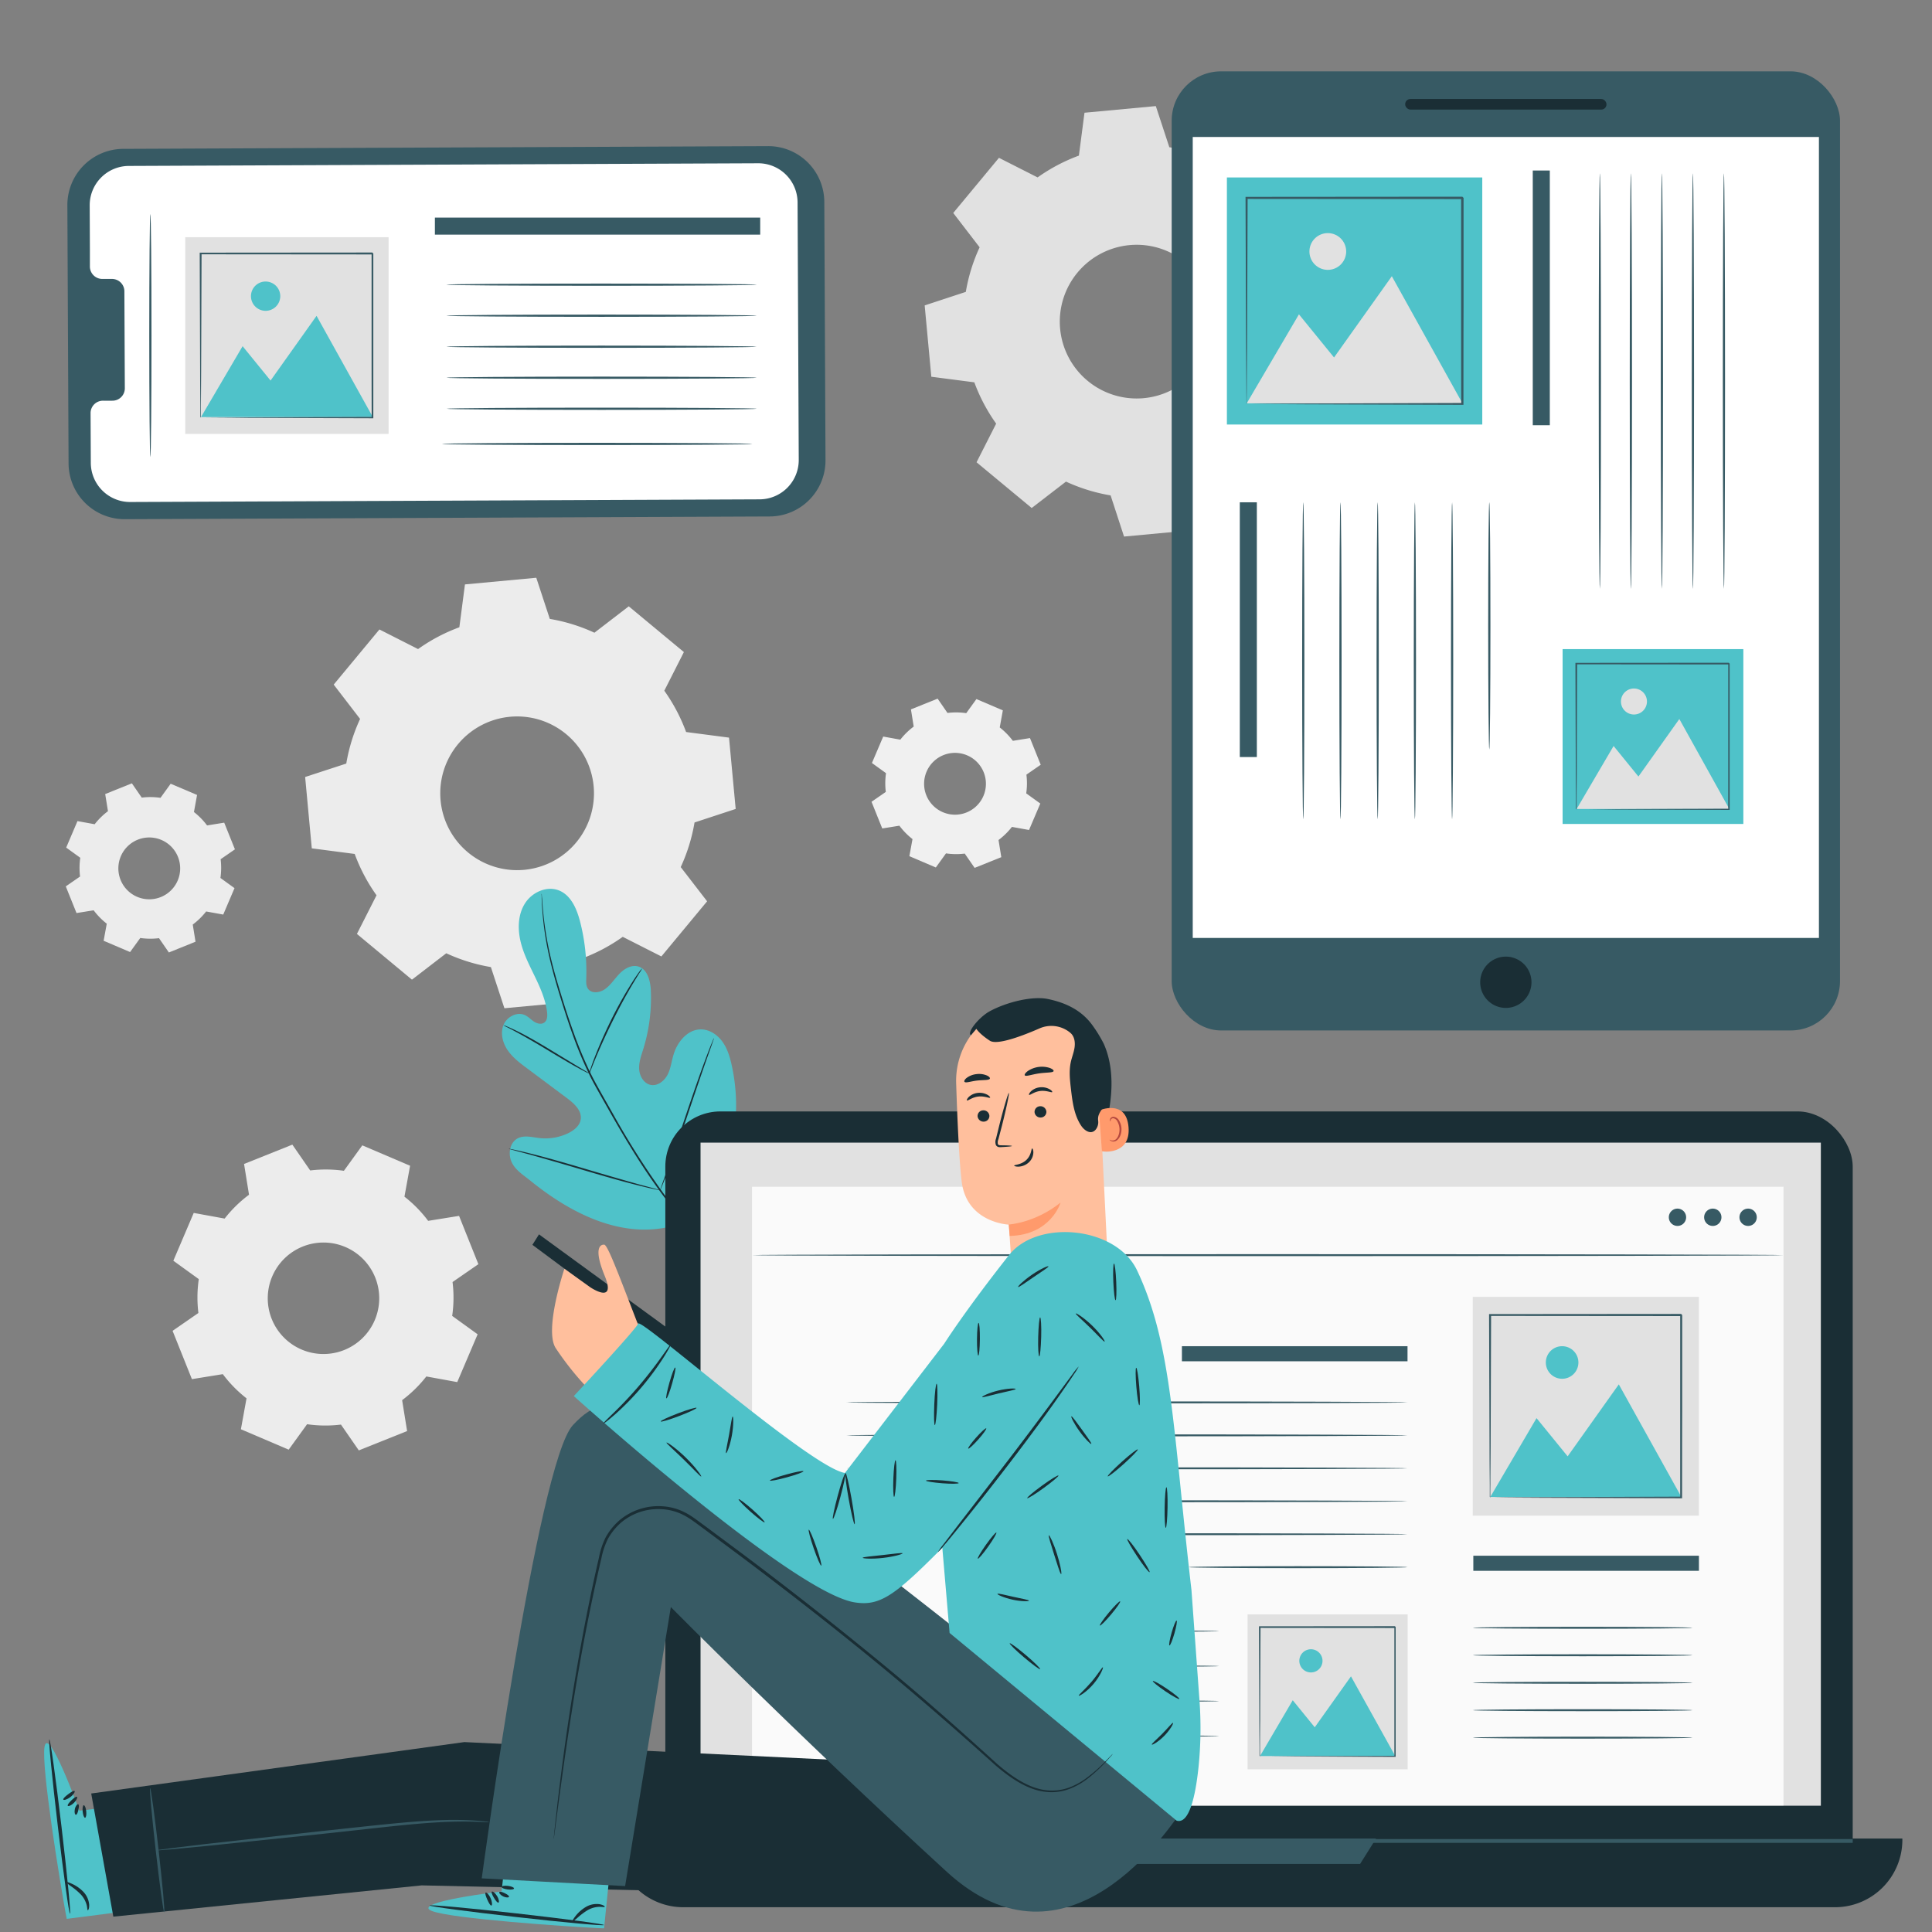 <svg id="Layer_1" data-name="Layer 1" xmlns="http://www.w3.org/2000/svg" viewBox="0 0 1000 1000"><rect x="0" y="0" width="1000" height="1000" fill="#808080" stroke="none"/><defs><style>.cls-1{fill:#ececec;}.cls-1,.cls-7,.cls-8{fill-rule:evenodd;}.cls-2{fill:#4fc2c9;}.cls-3{fill:#1a2e35;}.cls-4,.cls-8{fill:#e1e1e1;}.cls-5{fill:#375a64;}.cls-6{fill:#fafafa;}.cls-7{fill:#f0f0f0;}.cls-9{fill:#fff;}.cls-10{fill:#ffbf9d;}.cls-11{fill:#ff9a6c;}.cls-12{fill:#b4473e;}</style></defs><path class="cls-1" d="M237.76,324.71l2.9-22.22,36.92-3.44,7,21.3a90.84,90.84,0,0,1,23.09,7.14l17.77-13.66,28.54,23.68-10.14,20a91.16,91.16,0,0,1,11.29,21.38l22.21,2.9,3.45,36.92-21.3,7a90.86,90.86,0,0,1-7.15,23.09L366,466.51l-23.67,28.54-20-10.14a91,91,0,0,1-21.38,11.29L298,518.42l-36.92,3.44-7-21.3a91,91,0,0,1-23.09-7.15l-17.77,13.66L184.74,483.4l10.15-20A90.56,90.56,0,0,1,183.59,442l-22.21-2.9-3.44-36.93,21.29-6.95a90.93,90.93,0,0,1,7.15-23.1l-13.66-17.77,23.67-28.54,20,10.15a90.42,90.42,0,0,1,21.38-11.29Zm-9.71,89.59A39.78,39.78,0,1,0,264,371,39.78,39.78,0,0,0,228.05,414.3Z"/><path class="cls-2" d="M351.65,633.55c-27.76,9.19-55.64-5-77.16-22.46-3.6-2.91-7.8-5.44-9.69-9.66s-1-10,3.12-12.2c3.38-1.8,7.48-.61,11.29-.17a27.29,27.29,0,0,0,14.89-2.52c3-1.46,6-3.84,6.48-7.15.68-4.55-3.43-8.25-7.11-11L272.86,553c-3.69-2.74-7.44-5.56-10.05-9.34s-3.91-8.79-2.22-13.06,7-7.12,11.17-5.16c1.73.82,3.05,2.3,4.65,3.35s3.83,1.6,5.36.45,1.63-3.43,1.4-5.35c-.81-6.63-3.61-12.84-6.52-18.85s-6-12-7.39-18.57-1-13.76,2.76-19.31,11.25-8.77,17.43-6.22,9.12,9.58,10.8,16.07a103.11,103.11,0,0,1,3.19,29.53c-.06,1.8-.13,3.73.89,5.21,1.83,2.65,6,2.14,8.69.3,3-2.08,5-5.3,7.52-7.94s6.16-4.83,9.69-3.89c4.9,1.31,6.43,7.46,6.64,12.52A89,89,0,0,1,333,542.85c-1.08,3.48-2.39,7-2.16,10.64s2.52,7.46,6.11,8.08,7-2.17,8.65-5.43,2-7,3.09-10.48c2-6.54,7.29-12.87,14.12-12.85,4.49,0,8.62,2.84,11.21,6.5s3.87,8.09,4.81,12.48c3.29,15.34,3,31.58-1.9,46.48s-12.1,26.71-25.24,35.28"/><path class="cls-3" d="M280.36,462.54a3.82,3.82,0,0,1,.07.63c0,.45.08,1.06.14,1.83.11,1.62.28,4,.58,7.06a174.07,174.07,0,0,0,4.4,25.61c1.3,5.33,3,11.11,4.9,17.28s4,12.75,6.49,19.58a205.08,205.08,0,0,0,8.75,21c1.72,3.55,3.69,7,5.69,10.61l6.12,10.8a419.35,419.35,0,0,0,25.29,39.9,203,203,0,0,0,25.43,28.92,148.41,148.41,0,0,0,20.45,16c2.59,1.65,4.63,2.89,6,3.68l1.59.93a4.94,4.94,0,0,1,.53.34,2.38,2.38,0,0,1-.57-.26l-1.63-.86c-1.44-.74-3.51-1.94-6.14-3.55a141.82,141.82,0,0,1-20.68-15.83,199,199,0,0,1-25.65-28.9c-8.66-11.72-17.08-25.36-25.4-39.94l-6.12-10.82c-2-3.55-4-7.08-5.71-10.65a208.38,208.38,0,0,1-8.74-21.11c-2.45-6.85-4.53-13.45-6.42-19.63s-3.54-12-4.81-17.35a163.91,163.91,0,0,1-4.14-25.72c-.25-3.07-.37-5.46-.42-7.08,0-.77,0-1.38-.06-1.84A3.07,3.07,0,0,1,280.36,462.54Z"/><path class="cls-3" d="M305.05,555.68a9.39,9.39,0,0,1-1.83-.81c-1.17-.58-2.82-1.46-4.84-2.57-4.05-2.24-9.54-5.51-15.57-9.15s-11.56-6.82-15.63-9c-2-1.09-3.69-1.95-4.84-2.53a8.74,8.74,0,0,1-1.75-1,9.31,9.31,0,0,1,1.89.7c1.2.49,2.9,1.27,5,2.29,4.16,2,9.75,5.16,15.79,8.8l15.43,9.35,4.69,2.8A9.37,9.37,0,0,1,305.05,555.68Z"/><path class="cls-3" d="M332.35,501.26a12.69,12.69,0,0,1-1.21,2.08c-.82,1.3-2,3.19-3.42,5.56-2.84,4.73-6.54,11.39-10.3,18.92s-6.86,14.5-9,19.6c-1.07,2.54-1.88,4.62-2.45,6.06a12.22,12.22,0,0,1-1,2.2,14,14,0,0,1,.65-2.32c.47-1.47,1.2-3.59,2.2-6.16,2-5.18,5-12.2,8.75-19.76a214.93,214.93,0,0,1,10.56-18.86c1.47-2.34,2.75-4.18,3.65-5.43A14.63,14.63,0,0,1,332.35,501.26Z"/><path class="cls-3" d="M341.74,616.07a3.64,3.64,0,0,1-.83-.11l-2.32-.47c-2-.42-4.92-1.1-8.49-2-7.15-1.78-16.94-4.54-27.7-7.74s-20.51-6-27.61-8l-8.41-2.26-2.28-.62a3.55,3.55,0,0,1-.79-.28,3,3,0,0,1,.83.11l2.32.47c2,.42,4.91,1.1,8.49,2,7.14,1.78,16.93,4.54,27.7,7.74s20.51,6,27.6,8l8.42,2.25,2.28.63A3,3,0,0,1,341.74,616.07Z"/><path class="cls-3" d="M369.53,537.34a3.77,3.77,0,0,1-.22.82l-.79,2.31-3,8.44c-2.5,7.12-5.85,17-9.52,27.93s-7.12,20.79-9.77,27.87c-1.32,3.54-2.42,6.39-3.22,8.35l-.93,2.24a4.49,4.49,0,0,1-.38.77,2.71,2.71,0,0,1,.22-.83c.21-.62.46-1.38.78-2.3l3-8.44c2.5-7.13,5.85-17,9.53-27.94s7.11-20.78,9.76-27.86c1.32-3.54,2.42-6.39,3.22-8.35.38-.9.68-1.64.94-2.25A3,3,0,0,1,369.53,537.34Z"/><rect class="cls-3" x="344.38" y="575.26" width="614.59" height="406.42" rx="28.55" transform="translate(1303.34 1556.95) rotate(-180)"/><path class="cls-3" d="M353.69,951.63h596.1a34.88,34.88,0,0,1,34.88,34.88v.68a0,0,0,0,1,0,0H318.81a0,0,0,0,1,0,0v-.68A34.88,34.88,0,0,1,353.69,951.63Z" transform="translate(1303.47 1938.81) rotate(-180)"/><rect class="cls-4" x="362.59" y="591.41" width="579.87" height="343.21" transform="translate(1305.06 1526.04) rotate(-180)"/><polygon class="cls-5" points="712.25 951.63 703.99 964.77 587.73 964.77 580.05 951.63 712.25 951.63"/><rect class="cls-6" x="389.24" y="614.27" width="533.89" height="320.23" transform="translate(1312.37 1548.76) rotate(-180)"/><path class="cls-5" d="M900.34,630.06a4.48,4.48,0,1,0,4.48-4.48A4.48,4.48,0,0,0,900.34,630.06Z"/><path class="cls-5" d="M882.06,630.06a4.48,4.48,0,1,0,4.48-4.48A4.48,4.48,0,0,0,882.06,630.06Z"/><path class="cls-5" d="M863.78,630.06a4.48,4.48,0,1,0,4.48-4.48A4.48,4.48,0,0,0,863.78,630.06Z"/><path class="cls-5" d="M389.24,649.66c0,.28,119.52.51,266.93.51s267-.23,267-.51-119.5-.51-267-.51S389.24,649.38,389.24,649.66Z"/><rect class="cls-5" x="344.38" y="951.9" width="614.59" height="1.96"/><rect class="cls-5" x="762.58" y="805.24" width="116.77" height="7.81" transform="translate(1641.94 1618.29) rotate(-180)"/><rect class="cls-5" x="611.76" y="696.79" width="116.77" height="7.81" transform="translate(1340.29 1401.39) rotate(-180)"/><path class="cls-5" d="M438.09,725.88c0,.28,65,.51,145.21.51s145.23-.23,145.23-.51-65-.51-145.23-.51S438.09,725.6,438.09,725.88Z"/><path class="cls-5" d="M438.09,742.94c0,.28,65,.51,145.21.51s145.23-.23,145.23-.51-65-.51-145.23-.51S438.09,742.66,438.09,742.94Z"/><path class="cls-5" d="M438.09,760c0,.29,65,.51,145.21.51s145.23-.22,145.23-.51-65-.51-145.23-.51S438.09,759.71,438.09,760Z"/><path class="cls-5" d="M438.09,777.05c0,.28,65,.51,145.21.51s145.23-.23,145.23-.51-65-.51-145.23-.51S438.09,776.77,438.09,777.05Z"/><path class="cls-5" d="M438.09,794.11c0,.28,65,.51,145.21.51s145.23-.23,145.23-.51-65-.51-145.23-.51S438.09,793.83,438.09,794.11Z"/><path class="cls-5" d="M615.16,811.16c0,.29,25.38.52,56.68.52s56.69-.23,56.69-.52-25.38-.51-56.69-.51S615.16,810.88,615.16,811.16Z"/><path class="cls-5" d="M440.21,844.27c0,.28,42.74.51,95.45.51s95.45-.23,95.45-.51-42.73-.51-95.45-.51S440.21,844,440.21,844.27Z"/><path class="cls-5" d="M440.21,862.37c0,.29,42.74.51,95.45.51s95.45-.22,95.45-.51-42.73-.51-95.45-.51S440.21,862.09,440.21,862.37Z"/><path class="cls-5" d="M440.21,880.48c0,.28,42.74.51,95.45.51s95.45-.23,95.45-.51-42.73-.51-95.45-.51S440.21,880.2,440.21,880.48Z"/><path class="cls-5" d="M440.21,898.59c0,.28,42.74.51,95.45.51s95.45-.23,95.45-.51-42.73-.51-95.45-.51S440.21,898.3,440.21,898.59Z"/><path class="cls-5" d="M762.29,842.54c0,.28,25.48.51,56.9.51s56.9-.23,56.9-.51-25.47-.52-56.9-.52S762.29,842.25,762.29,842.54Z"/><path class="cls-5" d="M762.29,856.75c0,.29,25.48.52,56.9.52s56.9-.23,56.9-.52-25.47-.51-56.9-.51S762.29,856.47,762.29,856.75Z"/><path class="cls-5" d="M762.29,871c0,.29,25.48.52,56.9.52s56.9-.23,56.9-.52-25.47-.51-56.9-.51S762.29,870.69,762.29,871Z"/><path class="cls-5" d="M762.29,885.19c0,.29,25.48.51,56.9.51s56.9-.22,56.9-.51-25.47-.51-56.9-.51S762.29,884.91,762.29,885.19Z"/><path class="cls-5" d="M762.29,899.41c0,.28,25.48.51,56.9.51s56.9-.23,56.9-.51-25.47-.51-56.9-.51S762.29,899.13,762.29,899.41Z"/><rect class="cls-4" x="762.29" y="671.27" width="117.06" height="113.26" transform="translate(1641.64 1455.79) rotate(-180)"/><polygon class="cls-2" points="870.28 774.83 837.89 716.55 811.41 753.8 795.31 734.02 771.37 774.83 870.28 774.83"/><path class="cls-2" d="M800.12,705.21a8.43,8.43,0,1,0,8.43-8.42A8.42,8.42,0,0,0,800.12,705.21Z"/><path class="cls-5" d="M771.37,775.15s0-.17,0-.47,0-.77,0-1.32c0-1.2,0-2.9.05-5.1,0-4.49.08-11,.13-19.23.06-16.54.14-40.1.24-68.39l-.47.48,98.9.08c.13.12-1-1.05-.55-.54v25.43c0,8.32,0,16.47,0,24.4,0,15.86,0,30.86,0,44.65l.49-.48-71.52.25-20.17.12-5.35.06-1.39,0-.48,0,.43,0,1.33,0,5.26.06,20.06.13,71.83.24h.48v-.49c0-13.79,0-28.79.06-44.65,0-7.93,0-16.08,0-24.4V680.66c.49.49-.68-.7-.57-.57l-98.9.08h-.49v.47c.1,28.41.18,52.08.24,68.7,0,8.2.1,14.66.13,19.12,0,2.15,0,3.82,0,5q0,.78,0,1.26A2.11,2.11,0,0,0,771.37,775.15Z"/><rect class="cls-4" x="645.75" y="835.63" width="82.85" height="80.16" transform="translate(1374.35 1751.41) rotate(-180)"/><polygon class="cls-2" points="722.18 908.92 699.26 867.68 680.51 894.04 669.12 880.04 652.18 908.92 722.18 908.92"/><path class="cls-2" d="M672.53,859.65a6,6,0,1,0,6-6A6,6,0,0,0,672.53,859.65Z"/><path class="cls-5" d="M652.18,909.15s0-.12,0-.33,0-.55,0-.94c0-.85,0-2,0-3.6,0-3.18,0-7.78.09-13.62,0-11.7.1-28.38.18-48.39l-.34.33,70,.06c.09.08-.74-.74-.39-.38v9.07c0,3,0,6,0,8.92,0,5.89,0,11.66,0,17.27,0,11.23,0,21.84,0,31.61l.35-.35-50.62.18-14.27.09-3.79,0-1,0a1.3,1.3,0,0,0-.34,0h.3l.95,0,3.72,0,14.19.1,50.84.17h.34v-.34c0-9.77,0-20.38,0-31.61,0-5.61,0-11.38,0-17.27v-18c.35.34-.48-.5-.4-.41l-70,.06h-.34v.34c.07,20.1.13,36.85.17,48.61,0,5.8.07,10.37.09,13.53,0,1.53,0,2.71,0,3.55,0,.37,0,.66,0,.89A1,1,0,0,0,652.18,909.15Z"/><path class="cls-1" d="M55.88,419.83,54.45,411l13.81-5.55,5.11,7.39a36.6,36.6,0,0,1,9.7.11l5.27-7.29L102,411.46l-1.61,8.85a36.27,36.27,0,0,1,6.79,6.93l8.87-1.43,5.55,13.81-7.4,5.11a36.6,36.6,0,0,1-.1,9.7l7.28,5.27-5.83,13.68-8.85-1.61a36.51,36.51,0,0,1-6.93,6.78l1.43,8.88L87.41,493l-5.11-7.4a36.6,36.6,0,0,1-9.7-.1l-5.27,7.28-13.69-5.84,1.62-8.84a36.86,36.86,0,0,1-6.79-6.93l-8.87,1.42-5.55-13.8,7.39-5.11a36.59,36.59,0,0,1,.11-9.7l-7.29-5.27L40.1,425,49,426.62a36.56,36.56,0,0,1,6.93-6.79ZM62.4,455.4a16,16,0,1,0,8.86-20.76A16,16,0,0,0,62.4,455.4Z"/><path class="cls-1" d="M128.9,618.46l-2.58-16,25-10,9.24,13.37A66.31,66.31,0,0,1,178,606l9.53-13.17,24.73,10.56-2.92,16a65.6,65.6,0,0,1,12.27,12.52l16-2.57,10,25-13.37,9.24a65.9,65.9,0,0,1-.19,17.53l13.17,9.52-10.55,24.74-16-2.92a66,66,0,0,1-12.53,12.27l2.58,16-25,10-9.24-13.36a65.89,65.89,0,0,1-17.53-.19l-9.53,13.17-24.73-10.56,2.91-16a66.19,66.19,0,0,1-12.27-12.52l-16,2.58-10-25,13.36-9.24a65.89,65.89,0,0,1,.2-17.53l-13.17-9.52,10.55-24.74,16,2.92a66.25,66.25,0,0,1,12.53-12.27Zm11.77,64.29a28.85,28.85,0,1,0,16-37.53A28.86,28.86,0,0,0,140.67,682.75Z"/><path class="cls-7" d="M472.93,376.05l-1.43-8.88,13.81-5.55,5.11,7.4a36.18,36.18,0,0,1,9.7.11l5.27-7.29,13.68,5.84-1.61,8.84a36.86,36.86,0,0,1,6.79,6.93l8.87-1.42,5.55,13.8-7.4,5.12a36.1,36.1,0,0,1-.1,9.69l7.29,5.27-5.84,13.69L523.77,428a36.86,36.86,0,0,1-6.93,6.79l1.43,8.88-13.81,5.54-5.11-7.39a36.6,36.6,0,0,1-9.7-.11L484.38,449l-13.69-5.84,1.62-8.85a36.27,36.27,0,0,1-6.79-6.93l-8.87,1.43L451.1,415l7.39-5.11a36.6,36.6,0,0,1,.11-9.7l-7.29-5.27,5.84-13.68,8.85,1.61a36.51,36.51,0,0,1,6.93-6.78Zm6.52,35.56a16,16,0,1,0,8.86-20.76A16,16,0,0,0,479.45,411.61Z"/><path class="cls-8" d="M558.43,80.57l2.9-22.22,36.92-3.44,7,21.3a90.86,90.86,0,0,1,23.09,7.15l17.77-13.67,28.54,23.68-10.14,20a91.09,91.09,0,0,1,11.29,21.37l22.22,2.9,3.44,36.93-21.3,6.95a90.93,90.93,0,0,1-7.15,23.1l13.67,17.77L663,250.92l-20-10.15a90.76,90.76,0,0,1-21.37,11.3l-2.9,22.21-36.93,3.44-6.95-21.3a90.91,90.91,0,0,1-23.1-7.14L534,262.94l-28.54-23.67,10.15-20a90.82,90.82,0,0,1-11.3-21.38L482.05,195l-3.44-36.92,21.29-7A90.86,90.86,0,0,1,507.05,128l-13.66-17.77,23.67-28.54,20,10.14a91.16,91.16,0,0,1,21.38-11.29Zm-9.71,89.59a39.78,39.78,0,1,0,35.92-43.29A39.79,39.79,0,0,0,548.72,170.16Z"/><path class="cls-5" d="M427.28,238.1l-.62-133.51a29,29,0,0,0-29.12-28.95L63.75,77.05a29.06,29.06,0,0,0-28.88,29.22l.62,133.52a29,29,0,0,0,29.12,28.94l333.79-1.41A29,29,0,0,0,427.28,238.1Z"/><path class="cls-9" d="M47,239.6l-.12-25.89a6.42,6.42,0,0,1,6.52-6.31l4.69,0a6.41,6.41,0,0,0,6.52-6.31l-.23-50.46a6.42,6.42,0,0,0-6.58-6.25l-4.69,0a6.44,6.44,0,0,1-6.58-6.26l0-9.1-.1-22.66A20.33,20.33,0,0,1,66.62,85.89l325.8-1.38a20.34,20.34,0,0,1,20.4,20.27L413.43,238a20.34,20.34,0,0,1-20.22,20.46l-325.8,1.38A20.34,20.34,0,0,1,47,239.6Z"/><rect class="cls-5" x="225.1" y="112.63" width="168.38" height="8.82" transform="matrix(-1, 0, 0, -1, 618.58, 234.08)"/><path class="cls-5" d="M231.11,147.36c0,.31,35.94.57,80.26.57s80.27-.26,80.27-.58-35.93-.57-80.27-.57S231.11,147,231.11,147.36Z"/><path class="cls-5" d="M77.83,236.5c.32,0,.58-28.15.58-62.85s-.26-62.86-.58-62.86-.57,28.14-.57,62.86S77.51,236.5,77.83,236.5Z"/><path class="cls-5" d="M231.11,163.41c0,.32,35.94.58,80.26.58s80.27-.26,80.27-.58-35.93-.58-80.27-.58S231.11,163.09,231.11,163.41Z"/><path class="cls-5" d="M231.11,179.47c0,.31,35.94.57,80.26.57s80.27-.26,80.27-.57-35.93-.58-80.27-.58S231.11,179.15,231.11,179.47Z"/><path class="cls-5" d="M231.11,195.52c0,.32,35.94.58,80.26.58s80.27-.26,80.27-.58-35.93-.58-80.27-.58S231.11,195.2,231.11,195.52Z"/><path class="cls-5" d="M231.11,211.57c0,.32,35.94.58,80.26.58s80.27-.26,80.27-.58-35.93-.57-80.27-.57S231.11,211.26,231.11,211.57Z"/><path class="cls-5" d="M228.81,229.78c0,.32,35.94.58,80.26.58s80.27-.26,80.27-.58-35.93-.58-80.27-.58S228.81,229.46,228.81,229.78Z"/><rect class="cls-4" x="95.88" y="122.77" width="105.25" height="101.82" transform="translate(297.01 347.36) rotate(180)"/><polygon class="cls-2" points="192.97 215.88 163.85 163.48 140.04 196.97 125.57 179.19 104.04 215.88 192.97 215.88"/><path class="cls-2" d="M129.9,153.29a7.58,7.58,0,1,0,7.57-7.57A7.57,7.57,0,0,0,129.9,153.29Z"/><path class="cls-5" d="M104,216.16a2.52,2.52,0,0,0,0-.42c0-.3,0-.69,0-1.18,0-1.09,0-2.62,0-4.59,0-4,.07-9.87.11-17.29.06-14.87.13-36.05.22-61.48l-.43.43,88.92.07c.12.11-.94-.94-.49-.48v22.85q0,11.24,0,22c0,14.26,0,27.74.05,40.14l.44-.44-64.3.23-18.13.11-4.81.05-1.25,0-.44,0a1.81,1.81,0,0,0,.39,0l1.2,0,4.73,0,18,.12,64.58.22h.44v-.44c0-12.4,0-25.88,0-40.14q0-10.71,0-22V131.22c.45.44-.61-.63-.51-.52l-88.92.07h-.43v.43c.09,25.54.17,46.82.22,61.76,0,7.37.09,13.18.12,17.19,0,1.94,0,3.44,0,4.5,0,.48,0,.85,0,1.14A2.21,2.21,0,0,0,104,216.16Z"/><rect class="cls-5" x="606.46" y="36.94" width="345.92" height="496.43" rx="25.56" transform="translate(1558.84 570.3) rotate(-180)"/><rect class="cls-9" x="617.37" y="70.9" width="324.11" height="414.58" transform="translate(1558.84 556.38) rotate(-180)"/><path class="cls-3" d="M766.15,508.42a13.27,13.27,0,1,0,13.27-13.27A13.27,13.27,0,0,0,766.15,508.42Z"/><rect class="cls-3" x="727.33" y="51.23" width="104.19" height="5.48" rx="2.69" transform="translate(1558.84 107.95) rotate(-180)"/><rect class="cls-5" x="580.21" y="321.5" width="131.85" height="8.82" transform="translate(972.04 -320.22) rotate(90)"/><rect class="cls-5" x="731.85" y="149.77" width="131.84" height="8.82" transform="translate(951.95 -643.59) rotate(90)"/><path class="cls-5" d="M674.57,424c.32,0,.58-36.71.58-82s-.26-82-.58-82-.58,36.7-.58,82S674.25,424,674.57,424Z"/><path class="cls-5" d="M693.83,424c.32,0,.57-36.71.57-82s-.25-82-.57-82-.58,36.7-.58,82S693.51,424,693.83,424Z"/><path class="cls-5" d="M713.09,424c.32,0,.57-36.71.57-82s-.25-82-.57-82-.58,36.7-.58,82S712.77,424,713.09,424Z"/><path class="cls-5" d="M732.35,424c.31,0,.57-36.71.57-82s-.26-82-.57-82-.58,36.7-.58,82S732,424,732.35,424Z"/><path class="cls-5" d="M751.61,424c.31,0,.57-36.71.57-82s-.26-82-.57-82-.58,36.7-.58,82S751.29,424,751.61,424Z"/><path class="cls-5" d="M770.86,388c.32,0,.58-28.66.58-64s-.26-64-.58-64-.57,28.65-.57,64S770.55,388,770.86,388Z"/><path class="cls-5" d="M828.08,304.79c.32,0,.58-48.16.58-107.54s-.26-107.56-.58-107.56-.57,48.15-.57,107.56S827.77,304.79,828.08,304.79Z"/><path class="cls-5" d="M844.14,304.79c.32,0,.58-48.16.58-107.54s-.26-107.56-.58-107.56-.58,48.15-.58,107.56S843.82,304.79,844.14,304.79Z"/><path class="cls-5" d="M860.19,304.79c.32,0,.58-48.16.58-107.54s-.26-107.56-.58-107.56-.57,48.15-.57,107.56S859.88,304.79,860.19,304.79Z"/><path class="cls-5" d="M876.25,304.79c.32,0,.58-48.16.58-107.54s-.26-107.56-.58-107.56-.58,48.15-.58,107.56S875.93,304.79,876.25,304.79Z"/><path class="cls-5" d="M892.3,304.79c.32,0,.58-48.16.58-107.54s-.26-107.56-.58-107.56-.57,48.15-.57,107.56S892,304.79,892.3,304.79Z"/><rect class="cls-2" x="635.04" y="91.84" width="132.18" height="127.88" transform="translate(1402.26 311.57) rotate(180)"/><polygon class="cls-4" points="756.97 208.78 720.41 142.97 690.5 185.03 672.33 162.7 645.29 208.78 756.97 208.78"/><path class="cls-4" d="M677.76,130.17a9.51,9.51,0,1,0,9.51-9.51A9.51,9.51,0,0,0,677.76,130.17Z"/><path class="cls-5" d="M645.29,209.13a3.69,3.69,0,0,0,0-.52c0-.38,0-.87,0-1.49q0-2,.06-5.76c0-5.07.08-12.4.14-21.71.07-18.68.17-45.28.28-77.22l-.54.54,111.67.09c.15.13-1.18-1.18-.62-.61v14.47q0,7.18,0,14.24c0,9.4,0,18.6,0,27.55,0,17.91,0,34.85.06,50.42l.55-.55-80.75.28-22.77.15-6,.06-1.57,0-.55,0a2.83,2.83,0,0,0,.49,0l1.51,0,5.93.06,22.65.14,81.1.28h.55v-.55c0-15.57,0-32.51.06-50.42,0-9,0-18.15,0-27.55V102.45c.56.55-.76-.79-.64-.65l-111.67.09h-.54v.54c.12,32.08.21,58.8.28,77.56.06,9.26.1,16.55.14,21.6,0,2.43.05,4.31.06,5.65,0,.59,0,1.06,0,1.43A2.36,2.36,0,0,0,645.29,209.13Z"/><rect class="cls-2" x="808.8" y="335.98" width="93.55" height="90.5" transform="translate(1711.15 762.46) rotate(180)"/><polygon class="cls-4" points="895.1 418.73 869.22 372.16 848.05 401.93 835.19 386.12 816.06 418.73 895.1 418.73"/><path class="cls-4" d="M839,363.1a6.73,6.73,0,1,0,6.73-6.73A6.73,6.73,0,0,0,839,363.1Z"/><path class="cls-5" d="M816.06,419a3.18,3.18,0,0,0,0-.38c0-.27,0-.61,0-1.05,0-1,0-2.32,0-4.07,0-3.59.05-8.78.09-15.37,0-13.22.12-32.05.2-54.65l-.38.38,79,.07c.11.09-.84-.84-.44-.44V363.8q0,10,0,19.5c0,12.68,0,24.66,0,35.68l.39-.38-57.15.19-16.12.11-4.28,0-1.1,0-.39,0,.34,0,1.07,0,4.2,0,16,.11,57.4.19h.38V419c0-11,0-23,0-35.68q0-9.51,0-19.5V343.48l-.45-.45-79,.06h-.39v.38c.08,22.7.14,41.61.19,54.89,0,6.55.08,11.71.1,15.28,0,1.72,0,3.06,0,4,0,.43,0,.76,0,1A1.19,1.19,0,0,0,816.06,419Z"/><path class="cls-3" d="M569.9,592.8c2.25-8.62,4.45-17.3,5.17-26.17s-.09-18-3.68-26.18c-.55-1.23-5-9.46-6.39-9.25-1,.15,2,7.91,1.55,8.77-4.15,8.22-4.83,17.84-3.54,27a120.52,120.52,0,0,0,6.89,25.87"/><path class="cls-10" d="M573.69,659.13l-4.94-100.29c-.61-22.32-14.11-40.57-36.4-39.35l-2.06.24a39.91,39.91,0,0,0-35.38,41c.63,19.34,1.58,40.7,2.88,51,2.69,21.26,24.36,22.14,24.36,22.14s1.58,22.22,2,28.49c1.29,1.94,6.06-9.58,17.25-7.62C553.12,656.72,567,670.77,573.69,659.13Z"/><path class="cls-11" d="M522.15,633.81s13.5-.74,26.78-11.34c0,0-4.85,16.76-26.31,17.26Z"/><path class="cls-3" d="M506,577.81a3.07,3.07,0,0,0,3.28,2.74,2.93,2.93,0,0,0,2.82-3.1,3.06,3.06,0,0,0-3.27-2.74A2.93,2.93,0,0,0,506,577.81Z"/><path class="cls-3" d="M500.5,569.58c.42.35,2.53-1.61,5.81-2s5.85,1,6.16.56c.16-.2-.31-.87-1.44-1.51a8.42,8.42,0,0,0-5-.94,8.13,8.13,0,0,0-4.57,2.07C500.56,568.67,500.3,569.42,500.5,569.58Z"/><path class="cls-3" d="M535.49,575.69a3.06,3.06,0,0,0,3.28,2.73,2.93,2.93,0,0,0,2.83-3.1,3.06,3.06,0,0,0-3.28-2.73A2.93,2.93,0,0,0,535.49,575.69Z"/><path class="cls-3" d="M532.66,566.69c.42.35,2.53-1.62,5.8-2s5.86,1,6.17.56c.15-.2-.31-.87-1.45-1.51a8.39,8.39,0,0,0-5-.94,8,8,0,0,0-4.56,2.07C532.71,565.78,532.45,566.53,532.66,566.69Z"/><path class="cls-3" d="M523.78,593.16c0-.19-2.08-.31-5.42-.35-.85,0-1.65-.07-1.86-.62a4.2,4.2,0,0,1,.28-2.54c.55-2.12,1.13-4.33,1.74-6.65,2.4-9.44,4-17.17,3.66-17.27s-2.64,7.49-5,16.94q-.85,3.5-1.64,6.67a4.85,4.85,0,0,0-.06,3.33,2.13,2.13,0,0,0,1.51,1.06,6,6,0,0,0,1.45,0C521.73,593.57,523.79,593.35,523.78,593.16Z"/><path class="cls-3" d="M530.43,556.58c.54.78,3.62-.46,7.47-1s7.15-.29,7.44-1.2c.12-.43-.61-1.11-2.05-1.63a13.11,13.11,0,0,0-11.36,1.66C530.7,555.34,530.19,556.2,530.43,556.58Z"/><path class="cls-3" d="M499.26,560c.75.67,3.34-.36,6.55-.71s6-.09,6.52-.93c.24-.4-.26-1.11-1.52-1.69a10.37,10.37,0,0,0-5.45-.7,10.25,10.25,0,0,0-5.08,2C499.22,558.84,498.92,559.64,499.26,560Z"/><path class="cls-11" d="M568.81,574.8c.34-.2,14.13-6,15.32,8.61s-13.72,12.79-13.78,12.38S568.81,574.8,568.81,574.8Z"/><path class="cls-12" d="M574.37,589.89c.06,0,.26.15.71.32a2.59,2.59,0,0,0,1.91-.12c1.49-.69,2.59-3.25,2.45-5.89a8.5,8.5,0,0,0-1-3.58,3,3,0,0,0-2.07-1.8,1.32,1.32,0,0,0-1.45.82c-.16.43,0,.71-.12.74s-.33-.22-.27-.83a1.63,1.63,0,0,1,.5-1,1.93,1.93,0,0,1,1.38-.49,3.59,3.59,0,0,1,2.84,2,8.6,8.6,0,0,1,1.22,4c.14,3-1.14,5.83-3.2,6.61a2.74,2.74,0,0,1-2.36-.2C574.42,590.24,574.32,589.92,574.37,589.89Z"/><path class="cls-3" d="M502.6,535.79c-2.46-1.13,4.08-9.31,9.7-12.37,8.5-4.62,21.74-8,30-6.35,10,2.06,18.41,6.32,24,14.85s8.13,18.73,8.59,28.88c.13,3.1,0,6.34-1.41,9.08-1.81,3.38-5.58,5.7-5.08,10.14a6.16,6.16,0,0,1-1.2,4.58c-2.46,3-5.93.6-7.63-2-3.63-5.49-4.48-12.3-5.24-18.84-.54-4.64-1.08-9.39-.09-14,.54-2.48,1.52-4.87,1.92-7.38s.12-5.32-1.57-7.23a9.22,9.22,0,0,0-1.27-1.11A15.28,15.28,0,0,0,538,532.32c-8,3.51-21.76,8.88-25.64,6.36-5.57-3.64-7-6.17-7-6.17Z"/><path class="cls-3" d="M534.24,594.45c-.51,0-.29,3.36-3,5.94s-6.31,2.45-6.31,2.92c0,.21.84.6,2.36.54a8.36,8.36,0,0,0,5.27-2.25,7.27,7.27,0,0,0,2.3-5C534.89,595.22,534.46,594.41,534.24,594.45Z"/><path class="cls-2" d="M41.09,937.21l28.82-3.42,6.76,54L34.54,993.2l-.63-3.32c-2.69-14.78-12.64-75.38-10.86-85.71C25,892.65,41.09,937.21,41.09,937.21Z"/><path class="cls-3" d="M25.53,900.31c-.5.06,1.48,20.31,4.43,45.22s5.77,45.07,6.27,45-1.47-20.31-4.42-45.23S26.05,900.25,25.53,900.31Z"/><path class="cls-3" d="M35.09,934.68c.29.41,1.8-.16,3.16-1.5s2-2.83,1.58-3.13-1.61.57-2.88,1.8S34.78,934.26,35.09,934.68Z"/><path class="cls-3" d="M32.78,931.46c.24.45,1.94,0,3.62-1.28s2.57-2.8,2.2-3.15-1.77.49-3.33,1.67S32.53,931,32.78,931.46Z"/><path class="cls-3" d="M34.5,974.25c-.13.23.73,1,2.15,2a34.15,34.15,0,0,1,5.11,4.24A12.94,12.94,0,0,1,44.85,986c.4,1.6.31,2.69.58,2.74s.82-1,.72-2.93a11,11,0,0,0-3-6.61,19.08,19.08,0,0,0-5.8-4.1C35.69,974.34,34.62,974,34.5,974.25Z"/><path class="cls-3" d="M40.49,933.87c-.46-.2-1.38.86-1.74,2.46s0,2.95.52,3,1-1.15,1.3-2.56S41,934.08,40.49,933.87Z"/><path class="cls-3" d="M43.37,934.39c-.51,0-.77,1.51-.58,3.33s.76,3.23,1.26,3.13.77-1.58.59-3.32S43.89,934.38,43.37,934.39Z"/><polygon class="cls-3" points="58.66 992.05 218.28 975.87 549.23 983.27 461.23 912.31 240.34 901.7 47.21 928.31 58.66 992.05"/><path class="cls-2" d="M259.62,979l3.23-28.85,54.09,5.7-4.28,42.26-3.38-.14c-15-.74-76.27-4.85-85.93-8.92C212.58,984.5,259.62,979,259.62,979Z"/><path class="cls-3" d="M222.37,986.27c-.06.5,20.11,3.18,45,6s45.2,4.64,45.26,4.13-20.11-3.18-45.05-6S222.42,985.75,222.37,986.27Z"/><path class="cls-3" d="M258,984.78c.47-.19.26-1.79-.74-3.42s-2.31-2.57-2.69-2.25.19,1.7,1.1,3.21S257.53,985,258,984.78Z"/><path class="cls-3" d="M254.35,986.3c.49-.13.44-1.9-.42-3.82s-2.14-3.14-2.57-2.86.07,1.84.87,3.62S253.85,986.44,254.35,986.3Z"/><path class="cls-3" d="M296.41,994.36c.19.17,1.09-.5,2.41-1.64a34.75,34.75,0,0,1,5.3-4,12.9,12.9,0,0,1,6.09-1.75c1.64,0,2.68.31,2.8,0s-.8-1-2.69-1.36a11,11,0,0,0-7.12,1.45,19.32,19.32,0,0,0-5.33,4.71C296.76,993.21,296.22,994.18,296.41,994.36Z"/><path class="cls-3" d="M258.46,979.34c-.31.4.52,1.54,2,2.25s2.87.65,3,.16-.9-1.2-2.2-1.84S258.77,978.92,258.46,979.34Z"/><path class="cls-3" d="M259.62,976.65c-.11.5,1.29,1.09,3.1,1.32s3.32,0,3.34-.52-1.36-1.1-3.1-1.32S259.72,976.14,259.62,976.65Z"/><path class="cls-5" d="M613.57,934.42c-8.66,12.87-61,91.71-123.55,34.39-79.69-73.06-142.8-137-142.8-137L323.56,976.23l-74.21-4s28.9-215,47.19-234.59c20.4-21.8,39.19-20,199.51,106.53Z"/><polygon class="cls-3" points="348.25 689.45 278.98 638.9 275.57 644.33 344.39 695.5 348.25 689.45"/><path class="cls-10" d="M331.13,687.89s-9.3-24.18-11.39-29.34-5.63-14.12-6.95-14.3-6.16.58.16,16-7.48,6-7.48,6l-13.34-9.54s-10.55,31.49-4.54,41a152,152,0,0,0,15.8,20Z"/><path class="cls-2" d="M330.35,685.09c1.37-3.15,89.47,74.67,107,77.31l51.37-66.9s10.68-16.92,33.57-45.89c14.78-18.7,55.56-14.82,66.28,8C606.79,696.27,607,739.31,616.7,823l4.1,56.49a197.65,197.65,0,0,1-.55,36.16c-1.54,14-4.73,28.68-11.24,26.71l-117.5-97.14-3.77-44.11c-24.71,25-32.39,30.28-45.25,28.29C410.15,824.41,297,722.61,297,722.61S329,688.25,330.35,685.09Z"/><path class="cls-3" d="M312.21,736.87c.13.14,2.61-1.66,6.32-4.94a142,142,0,0,0,25-29.41c2.65-4.19,4-6.92,3.88-7s-1.9,2.42-4.75,6.43-6.92,9.46-11.78,15.18-9.6,10.59-13.11,14S312.07,736.7,312.21,736.87Z"/><path class="cls-3" d="M442.35,788.92c.41-.07-.32-6.07-1.62-13.39s-2.68-13.2-3.09-13.12.31,6.06,1.62,13.39S441.94,789,442.35,788.92Z"/><path class="cls-3" d="M431.13,786.16c.4.11,2.15-5,3.9-11.5s2.84-11.78,2.44-11.89-2.14,5-3.89,11.5S430.73,786.05,431.13,786.16Z"/><path class="cls-3" d="M558.35,707.27a29.23,29.23,0,0,0-3,3.71l-7.69,10.4c-6.48,8.79-15.5,20.88-25.61,34.12L496,789.29l-7.86,10.27a30.4,30.4,0,0,0-2.73,3.89,28.39,28.39,0,0,0,3.19-3.52c2-2.33,4.79-5.74,8.24-10,6.89-8.48,16.29-20.29,26.41-33.54S542.3,731,548.56,722c3.14-4.47,5.63-8.13,7.31-10.68A29,29,0,0,0,558.35,707.27Z"/><path class="cls-3" d="M573.37,764.15c.28.31,4-2.56,8.27-6.4s7.55-7.22,7.27-7.53-4,2.56-8.27,6.41S573.1,763.84,573.37,764.15Z"/><path class="cls-3" d="M583.48,796.61c-.34.23,2,4.24,5.15,9s6,8.36,6.39,8.13-2-4.25-5.15-9S583.83,796.38,583.48,796.61Z"/><path class="cls-3" d="M569.29,841.38c.32.27,2.93-2.32,5.83-5.77s5-6.48,4.68-6.75-2.93,2.32-5.83,5.78S569,841.12,569.29,841.38Z"/><path class="cls-3" d="M596.7,870.1c-.23.34,2.66,2.7,6.45,5.27s7.05,4.36,7.28,4-2.65-2.7-6.44-5.27S596.93,869.76,596.7,870.1Z"/><path class="cls-3" d="M558.37,877.69c.21.33,4.12-1.93,7.67-6.14s5.16-8.42,4.8-8.57-2.51,3.59-5.94,7.6S558.12,877.33,558.37,877.69Z"/><path class="cls-3" d="M522.64,850.56c-.27.32,3,3.57,7.37,7.26s8.08,6.44,8.35,6.12-3-3.56-7.37-7.26S522.91,850.25,522.64,850.56Z"/><path class="cls-3" d="M596.17,903c.22.33,3.43-1.41,6.53-4.61s4.8-6.43,4.46-6.64-2.52,2.53-5.53,5.59S595.93,902.61,596.17,903Z"/><path class="cls-3" d="M516.27,825c-.15.37,3.31,2,7.9,3s8.42.9,8.43.5-3.65-1-8.12-2S516.42,824.55,516.27,825Z"/><path class="cls-3" d="M542.89,794.66c-.4.16,1.06,4.68,2.81,10.25,1.53,4.8,2.79,8.83,3.37,9.77l.32-.08c-.1-.17-.17-.24-.22-.23s-.09.11-.11.31l.33-.08c.07-1.1-.72-5.29-2.26-10.14C545.36,798.83,543.26,794.51,542.89,794.66Z"/><path class="cls-3" d="M531.68,775.44c.24.33,4.06-2,8.52-5.25s7.89-6.12,7.64-6.46-4.05,2-8.52,5.25S531.44,775.1,531.68,775.44Z"/><path class="cls-3" d="M554.54,733.1c-.35.2,1.38,3.8,4.26,7.78s5.75,6.75,6.06,6.49-2-3.45-4.84-7.37S554.9,732.88,554.54,733.1Z"/><path class="cls-3" d="M589.72,727.35c.41,0,.39-4.4-.06-9.76s-1.14-9.66-1.56-9.63-.38,4.4.06,9.76S589.31,727.39,589.72,727.35Z"/><path class="cls-3" d="M603.39,790.81c.42,0,.83-4.69.93-10.49s-.16-10.51-.58-10.52-.82,4.69-.92,10.49S603,790.8,603.39,790.81Z"/><path class="cls-3" d="M605.31,851.7c.4.11,1.55-2.69,2.57-6.25s1.53-6.55,1.13-6.66-1.55,2.68-2.57,6.24S604.91,851.58,605.31,851.7Z"/><path class="cls-3" d="M556.83,679.86c-.25.35,3.32,3.34,7.41,7.34s7.18,7.48,7.52,7.21-2.28-4.22-6.48-8.29S557.06,679.54,556.83,679.86Z"/><path class="cls-3" d="M577.41,673c.42,0,.57-4.28.35-9.53S577,654,576.6,654s-.57,4.29-.34,9.54S577,673,577.41,673Z"/><path class="cls-3" d="M527,666.13c.28.33,3.68-2.19,8-5.11s7.87-5.18,7.67-5.56-4.14,1.33-8.51,4.32S526.69,665.83,527,666.13Z"/><path class="cls-3" d="M537.92,702.07c.41,0,.84-4.51,1-10.08s-.13-10.11-.55-10.12-.84,4.51-1,10.09S537.5,702.06,537.92,702.07Z"/><path class="cls-3" d="M508.37,723.09c.16.4,4-.77,8.72-1.9s8.67-1.83,8.63-2.25-4.11-.39-9,.79S508.21,722.73,508.37,723.09Z"/><path class="cls-3" d="M506.36,701.67c.42,0,.78-3.8.83-8.48s-.26-8.49-.68-8.49-.78,3.79-.82,8.48S506,701.66,506.36,701.67Z"/><path class="cls-3" d="M483.86,737.62c.41,0,.95-4.75,1.22-10.66s.13-10.72-.28-10.74-1,4.76-1.22,10.67S483.44,737.6,483.86,737.62Z"/><path class="cls-3" d="M501.15,749.8c.31.27,2.65-1.86,5.22-4.75s4.4-5.47,4.1-5.74-2.65,1.85-5.22,4.75S500.85,749.52,501.15,749.8Z"/><path class="cls-3" d="M479.27,766.36c0,.41,3.74,1,8.43,1.38s8.5.3,8.53-.11-3.74-1-8.42-1.38S479.3,766,479.27,766.36Z"/><path class="cls-3" d="M462.79,774.79c.42,0,.91-4.23,1.11-9.47s0-9.51-.39-9.52-.91,4.22-1.11,9.46S462.38,774.77,462.79,774.79Z"/><path class="cls-3" d="M446.55,806.31c0,.4,4.7.72,10.45.07s10.27-2,10.18-2.39-4.68.27-10.35.9S446.54,805.88,446.55,806.31Z"/><path class="cls-3" d="M418.64,791.77c-.39.13.73,4.4,2.5,9.54s3.53,9.19,3.92,9.05-.73-4.41-2.51-9.54S419,791.63,418.64,791.77Z"/><path class="cls-3" d="M398.49,766.32c.11.4,4.09-.36,8.89-1.68s8.6-2.73,8.49-3.13-4.09.36-8.89,1.68S398.38,765.92,398.49,766.32Z"/><path class="cls-3" d="M382.32,776c-.28.31,2.52,3.24,6.24,6.54s7,5.73,7.23,5.42-2.51-3.24-6.24-6.54S382.59,775.69,382.32,776Z"/><path class="cls-3" d="M375.83,752.15c.37.13,2.06-3.94,3-9.25s.8-9.7.4-9.72-.93,4.26-1.87,9.46S375.42,752,375.83,752.15Z"/><path class="cls-3" d="M345,746.68c-.26.35,4,4,8.94,8.82s8.71,9,9,8.72-3-4.91-8-9.79S345.25,746.36,345,746.68Z"/><path class="cls-3" d="M342,735.74c.15.39,4.41-.87,9.52-2.81s9.15-3.83,9-4.22-4.41.87-9.53,2.81S341.83,735.35,342,735.74Z"/><path class="cls-3" d="M344.92,723.81c.4.12,1.75-3.37,3-7.79s2-8.09,1.58-8.2-1.75,3.37-3,7.79S344.52,723.7,344.92,723.81Z"/><path class="cls-3" d="M506.12,806.78c.33.24,2.76-2.6,5.41-6.33s4.53-7,4.19-7.21-2.76,2.6-5.41,6.34S505.78,806.54,506.12,806.78Z"/><path class="cls-3" d="M286.58,951.84a8.19,8.19,0,0,0,.22-1.23c.12-.88.29-2.08.5-3.62.43-3.27,1.05-8,1.84-14,1.63-12.11,4-29.63,7.46-51.19s8.11-47.16,14.69-75.27a39.77,39.77,0,0,1,3.45-10.17,31.64,31.64,0,0,1,6.9-8.42,29.83,29.83,0,0,1,21-6.78,27.53,27.53,0,0,1,11.1,3c3.46,1.73,6.6,4.29,9.9,6.67l19.8,14.73c26.66,20,51.64,39.62,73.9,58s41.73,35.62,58,50.23c8.25,7.09,17,12.76,25.94,13.67a26.27,26.27,0,0,0,12.07-1.45,36.82,36.82,0,0,0,9-4.93,77.05,77.05,0,0,0,10.37-9.53c1-1.16,1.86-2.06,2.46-2.72a8.43,8.43,0,0,0,.78-1,8.19,8.19,0,0,0-.9.86l-2.55,2.62a81.72,81.72,0,0,1-10.51,9.26,36.2,36.2,0,0,1-8.85,4.74,25.77,25.77,0,0,1-11.74,1.29c-8.61-1-17.19-6.55-25.34-13.64-16.14-14.67-35.53-32.09-57.82-50.49s-47.2-38.13-73.88-58.15l-19.82-14.73c-3.27-2.36-6.42-4.94-10.12-6.8a29.1,29.1,0,0,0-11.67-3.15,31.29,31.29,0,0,0-22,7.15,32.91,32.91,0,0,0-7.22,8.85A40.76,40.76,0,0,0,310,806.27c-6.52,28.17-11,53.82-14.4,75.41s-5.54,39.15-7,51.29c-.67,6-1.19,10.71-1.56,14-.15,1.55-.27,2.76-.35,3.65A6.1,6.1,0,0,0,286.58,951.84Z"/><path class="cls-5" d="M81.34,957.66a7.9,7.9,0,0,0,1.76,0l5-.4,18.42-1.75,60.73-6.34c23.72-2.49,45.16-5.24,60.73-6,7.78-.42,14.1-.37,18.46-.23l5,.23a7.92,7.92,0,0,0,1.76,0,7.55,7.55,0,0,0-1.74-.31c-1.14-.16-2.83-.32-5-.5a171.26,171.26,0,0,0-18.54-.25c-15.67.5-37.12,3.09-60.83,5.58l-60.68,6.77-18.38,2.23-5,.68A8.27,8.27,0,0,0,81.34,957.66Z"/><path class="cls-5" d="M85,989.84c.41-.05-.89-14.49-2.91-32.26s-4-32.14-4.4-32.09.89,14.49,2.91,32.26S84.59,989.89,85,989.84Z"/></svg>